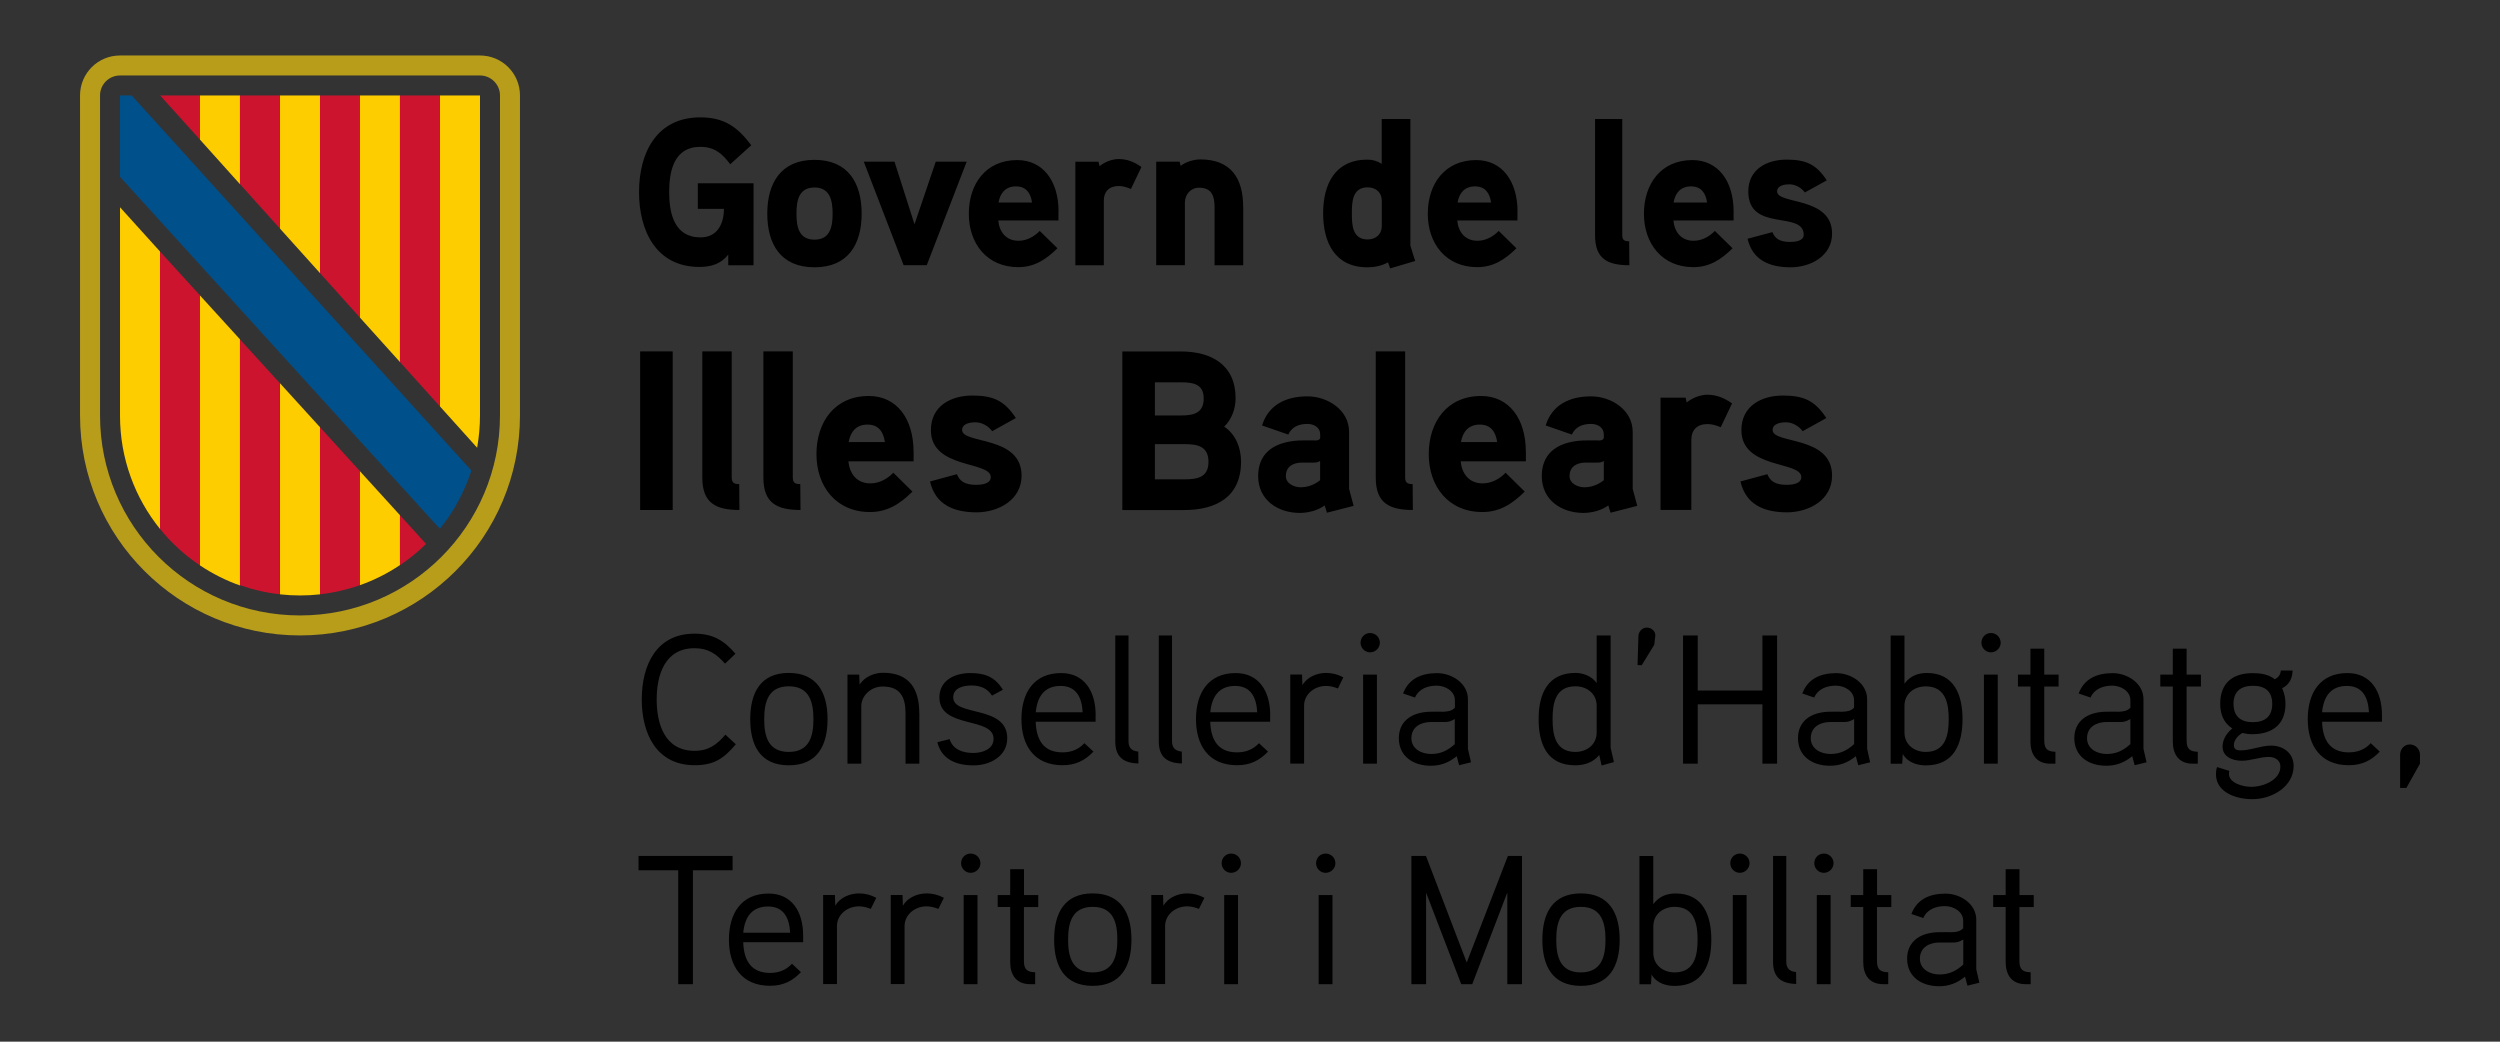 <?xml version="1.0" encoding="utf-8"?>
<!-- Generator: Adobe Illustrator 28.2.0, SVG Export Plug-In . SVG Version: 6.00 Build 0)  -->
<svg version="1.1" id="Capa_1" xmlns="http://www.w3.org/2000/svg" xmlns:xlink="http://www.w3.org/1999/xlink" x="0px" y="0px"
	 viewBox="0 0 340.16 141.73" style="enable-background:new 0 0 340.16 141.73;" xml:space="preserve">
<rect x="0" y="0" width="340.16" height="141.73" fill="#333333" stroke="none"/>
<style type="text/css">
	.st0{fill:#B89D1B;}
	.st1{fill:#CC142E;}
	.st2{fill:#FECD00;}
	.st3{fill:#FFFFFF;}
	.st4{fill:#00508B;}
	.st5{fill:#3C3C3B;}
</style>
<g>
	<g>
		<path class="st0" d="M65.31,7.55H16.33c-3.01,0-5.44,2.43-5.44,5.44v43.54c0,16.53,13.4,29.93,29.93,29.93
			c16.53,0,29.93-13.4,29.93-29.93V12.99C70.75,9.98,68.32,7.55,65.31,7.55 M68.03,56.53c0,15.03-12.18,27.21-27.21,27.21
			c-15.03,0-27.21-12.18-27.21-27.21V12.99c0-1.51,1.22-2.72,2.72-2.72h48.98c1.5,0,2.72,1.22,2.72,2.72V56.53z"/>
		<polygon class="st1" points="27.21,12.99 21.79,12.99 27.21,19 		"/>
		<polygon class="st2" points="27.21,18.43 27.21,12.99 32.65,12.99 32.65,25.06 27.21,19 		"/>
		<polygon class="st1" points="32.65,12.99 38.1,12.99 38.1,31.11 32.65,25.05 		"/>
		<polygon class="st2" points="38.1,12.99 43.54,12.99 43.54,37.16 38.1,31.11 		"/>
		<polygon class="st1" points="43.54,12.99 48.98,12.99 48.98,43.22 43.54,37.16 		"/>
		<polygon class="st2" points="48.98,41.56 48.98,12.99 54.42,12.99 54.42,45.64 54.42,49.26 48.98,43.22 		"/>
		<polygon class="st1" points="54.42,12.99 59.87,12.99 59.87,55.31 54.42,49.26 		"/>
		<path class="st2" d="M59.87,55.31V12.99h5.44v43.54c0,1.5-0.14,2.97-0.39,4.39L59.87,55.31z"/>
		<path class="st2" d="M16.33,56.57c0,5.83,2.04,11.19,5.44,15.4V34.22l-5.44-6.02V56.57z"/>
		<path class="st1" d="M21.77,34.22v37.74c1.55,1.92,3.39,3.6,5.44,4.97V40.19L21.77,34.22z"/>
		<path class="st2" d="M27.21,40.2v36.73c1.68,1.12,3.5,2.05,5.44,2.73V46.17L27.21,40.2z"/>
		<path class="st1" d="M32.65,79.62c1.73,0.61,3.56,1.04,5.44,1.24V52.15l-5.44-5.97V79.62z"/>
		<path class="st2" d="M38.1,76.94v3.93c0.89,0.1,1.8,0.15,2.72,0.15s1.83-0.05,2.72-0.15V58.13l-5.44-5.98V76.94z"/>
		<path class="st1" d="M48.98,64.11l-5.44-5.98v22.73c1.89-0.21,3.71-0.63,5.44-1.24V64.11z"/>
		<polygon class="st3" points="48.98,60.03 49.05,59.98 48.98,59.9 		"/>
		<path class="st2" d="M48.98,79.62c1.94-0.68,3.76-1.61,5.44-2.73V70.1l-5.44-5.98V79.62z"/>
		<path class="st1" d="M54.42,70.1v6.8c1.27-0.85,2.46-1.82,3.55-2.89L54.42,70.1z"/>
		<path class="st4" d="M59.87,71.92c1.88-2.32,3.33-4.99,4.27-7.9l-2.87-3.16L17.92,12.99l-1.6,0v11.06c0,0,42.43,46.71,42.43,46.7
			l1.09,1.18L59.87,71.92z"/>
	</g>
	<g>
		<path d="M94.95,24.94v3.48h3.55c0,2.02-0.89,3.88-3.18,3.88c-3.58,0-4.27-3.28-4.27-6.16c0-2.88,0.66-6.16,4.24-6.16
			c1.92,0,2.98,0.91,4.07,2.37l2.86-2.59c-1.89-2.51-3.7-3.79-6.93-3.79c-5.99,0-8.34,4.87-8.34,10.17c0,5.21,2.29,10.18,8.22,10.18
			c1.58,0,2.92-0.4,3.92-1.68v1.45h3.44V24.94H94.95z M117.24,29.07c0-4.19-1.86-7.32-6.42-7.32c-4.55,0-6.42,3.14-6.42,7.32
			c0,4.19,1.86,7.3,6.42,7.3C115.38,36.37,117.24,33.26,117.24,29.07 M113.29,29.07c0,1.77-0.34,3.54-2.46,3.54
			c-2.15,0-2.46-1.77-2.46-3.54c0-1.77,0.31-3.56,2.46-3.56C112.94,25.51,113.29,27.3,113.29,29.07 M127.32,22l-2.89,8.52L121.71,22
			h-4.18l5.42,14.08h3.15L131.53,22H127.32z M144.03,28.76c0-4.13-2.12-6.98-5.62-6.98c-4.3,0-6.59,3.28-6.59,7.3
			c0,4.05,2.46,7.27,6.73,7.27c2.15,0,3.75-1,5.33-2.57l-2.41-2.36c-0.69,0.71-1.69,1.34-2.89,1.34c-1.69,0-2.61-1.2-2.75-2.76h8.19
			V28.76z M135.86,27.56c0.23-1.31,0.97-2.2,2.38-2.2c1.4,0,2.01,0.94,2.18,2.2H135.86z M155.31,22.72c-1-0.71-1.98-1.08-3.09-1.08
			c-1.49,0-2.61,0.97-2.61,0.97l-0.14-0.6h-3.15v14.08h3.87v-8.81c0-1.2,0.72-1.97,2.03-1.97c0.55,0,1.12,0.17,1.66,0.4
			L155.31,22.72z M169.15,28.16c0-3.9-1.66-6.47-5.84-6.47c-0.92,0-2.03,0.37-2.66,0.88L160.5,22h-3.18v14.08h3.9v-8.52
			c0-1.11,0.8-2.02,1.92-2.02c1.78,0,2.12,1.17,2.12,2.71v7.84h3.9V28.16z M192.56,35.51c-0.06-0.2-0.66-2.02-0.66-2.11V16.19h-3.9
			v6.1c-0.63-0.4-1.26-0.57-1.95-0.57c-4.41,0-6.02,3.36-6.02,7.3c0,3.93,1.58,7.35,6.02,7.35c0.97,0,1.98-0.2,2.81-0.68l0.29,0.83
			L192.56,35.51z M188.01,30.78c0,1.11-0.83,1.8-1.92,1.8c-2.09,0-2.15-1.99-2.15-3.53c0-1.57,0.06-3.56,2.15-3.56
			c1.09,0,1.92,0.68,1.92,1.8V30.78z M206.48,28.76c0-4.13-2.12-6.98-5.62-6.98c-4.3,0-6.59,3.28-6.59,7.3
			c0,4.05,2.46,7.27,6.73,7.27c2.15,0,3.75-1,5.33-2.57l-2.41-2.36c-0.69,0.71-1.69,1.34-2.89,1.34c-1.69,0-2.61-1.2-2.75-2.76h8.19
			V28.76z M198.32,27.56c0.23-1.31,0.97-2.2,2.38-2.2c1.4,0,2.01,0.94,2.18,2.2H198.32z M221.67,32.83c-0.66,0-0.94-0.17-0.94-0.85
			V16.19h-3.7v15.85c0,3.19,1.72,4.05,4.67,4.05L221.67,32.83z M235.88,28.76c0-4.13-2.12-6.98-5.61-6.98c-4.3,0-6.59,3.28-6.59,7.3
			c0,4.05,2.46,7.27,6.73,7.27c2.15,0,3.75-1,5.33-2.57l-2.41-2.36c-0.69,0.71-1.69,1.34-2.89,1.34c-1.69,0-2.61-1.2-2.75-2.76h8.19
			V28.76z M227.71,27.56c0.23-1.31,0.97-2.2,2.38-2.2c1.4,0,2.01,0.94,2.18,2.2H227.71z M249.28,31.78c0-5.07-7.48-3.93-7.48-5.73
			c0-0.83,1.06-0.97,1.66-0.97c0.83,0,1.63,0.45,2.12,1.11l2.98-1.65c-1.43-2.17-2.81-2.82-5.47-2.82c-2.72,0-5.21,1.34-5.21,4.33
			c0,5.61,7.54,2.54,7.54,5.9c0,0.86-1.2,0.97-1.83,0.97c-1.46,0-2.09-0.48-2.43-1.34l-3.38,0.91c0.69,2.93,3.01,3.88,5.87,3.88
			C246.36,36.37,249.28,34.83,249.28,31.78"/>
		<path d="M91.53,47.81H87.1v21.58h4.43V47.81z M100.58,65.87c-0.71,0-1.02-0.18-1.02-0.93V47.81h-4V65c0,3.46,1.86,4.39,5.05,4.39
			L100.58,65.87z M108.89,65.87c-0.71,0-1.02-0.18-1.02-0.93V47.81h-4V65c0,3.46,1.86,4.39,5.05,4.39L108.89,65.87z M124.3,61.45
			c0-4.48-2.29-7.57-6.08-7.57c-4.65,0-7.13,3.55-7.13,7.91c0,4.39,2.67,7.88,7.29,7.88c2.33,0,4.06-1.08,5.77-2.78l-2.6-2.57
			c-0.74,0.77-1.83,1.45-3.13,1.45c-1.83,0-2.82-1.3-2.98-3h8.87V61.45z M115.47,60.15c0.25-1.42,1.05-2.38,2.57-2.38
			c1.52,0,2.17,1.02,2.36,2.38H115.47z M139,64.72c0-5.5-8.09-4.27-8.09-6.21c0-0.9,1.15-1.05,1.8-1.05c0.9,0,1.77,0.5,2.29,1.21
			l3.22-1.79c-1.55-2.35-3.04-3.06-5.92-3.06c-2.95,0-5.64,1.45-5.64,4.7c0,5.35,8.15,4.17,8.15,6.4c0,0.93-1.3,1.05-1.98,1.05
			c-1.58,0-2.26-0.52-2.63-1.45l-3.66,0.99c0.74,3.18,3.25,4.2,6.36,4.2C135.84,69.7,139,68.03,139,64.72 M168.86,62.81
			c0-1.86-0.71-3.71-2.29-4.76c1.02-0.99,1.55-2.44,1.55-3.86c0-4.58-3.32-6.37-7.47-6.37h-7.94v21.58h8.43
			C165.51,69.39,168.86,67.6,168.86,62.81 M163.78,54.21c0,2.01-1.39,2.32-3.07,2.32h-3.57v-4.51h3.57
			C162.35,52.02,163.78,52.26,163.78,54.21 M164.43,62.84c0,2.13-1.52,2.38-3.29,2.38h-4v-4.79h4
			C162.91,60.43,164.43,60.7,164.43,62.84 M183.56,66.51v-7.76c0-2.97-2.91-4.82-5.67-4.82c-2.95,0-5.3,1.17-6.17,3.96l3.57,1.24
			c0.47-1.05,1.43-1.45,2.6-1.45c0.96,0,1.74,0.52,1.74,1.42v0.43c0,0.18-0.12,0.37-0.53,0.4c0,0-1.3-0.03-2.33,0
			c-3.88,0.22-5.58,2.07-5.58,4.85c0,3.25,2.67,5.01,5.67,5.01c1.12,0,2.48-0.34,3.38-1.02l0.31,0.99l3.63-0.93L183.56,66.51z
			 M179.62,65.34c-0.78,0.62-1.67,0.96-2.67,0.96c-0.84,0-1.99-0.49-1.99-1.51c0-1.33,0.99-1.82,2.14-1.85h1.74
			c0.31,0,0.56-0.06,0.78-0.22V65.34z M192.21,65.87c-0.71,0-1.02-0.18-1.02-0.93V47.81h-4V65c0,3.46,1.86,4.39,5.05,4.39
			L192.21,65.87z M207.61,61.45c0-4.48-2.29-7.57-6.08-7.57c-4.65,0-7.13,3.55-7.13,7.91c0,4.39,2.67,7.88,7.29,7.88
			c2.33,0,4.06-1.08,5.77-2.78l-2.6-2.57c-0.74,0.77-1.83,1.45-3.13,1.45c-1.83,0-2.82-1.3-2.98-3h8.87V61.45z M198.78,60.15
			c0.25-1.42,1.06-2.38,2.57-2.38c1.52,0,2.17,1.02,2.36,2.38H198.78z M222.15,66.51v-7.76c0-2.97-2.91-4.82-5.67-4.82
			c-2.95,0-5.3,1.17-6.17,3.96l3.57,1.24c0.46-1.05,1.43-1.45,2.6-1.45c0.96,0,1.74,0.52,1.74,1.42v0.43c0,0.18-0.12,0.37-0.53,0.4
			c0,0-1.3-0.03-2.33,0c-3.88,0.22-5.58,2.07-5.58,4.85c0,3.25,2.67,5.01,5.67,5.01c1.12,0,2.48-0.34,3.38-1.02l0.31,0.99l3.63-0.93
			L222.15,66.51z M218.22,65.34c-0.78,0.62-1.67,0.96-2.67,0.96c-0.84,0-1.99-0.49-1.99-1.51c0-1.33,0.99-1.82,2.14-1.85h1.74
			c0.31,0,0.56-0.06,0.78-0.22V65.34z M235.67,54.89c-1.09-0.77-2.14-1.18-3.35-1.18c-1.61,0-2.82,1.05-2.82,1.05l-0.15-0.65h-3.41
			v15.27h4.19v-9.55c0-1.3,0.77-2.13,2.2-2.13c0.59,0,1.21,0.18,1.8,0.43L235.67,54.89z M249.28,64.72c0-5.5-8.09-4.27-8.09-6.21
			c0-0.9,1.15-1.05,1.8-1.05c0.9,0,1.77,0.5,2.29,1.21l3.22-1.79c-1.55-2.35-3.04-3.06-5.92-3.06c-2.95,0-5.64,1.45-5.64,4.7
			c0,5.35,8.15,4.17,8.15,6.4c0,0.93-1.3,1.05-1.98,1.05c-1.58,0-2.26-0.52-2.64-1.45l-3.66,0.99c0.74,3.18,3.25,4.2,6.36,4.2
			C246.12,69.7,249.28,68.03,249.28,64.72"/>
		<path d="M276.73,121.79h-1.95v-3.52h-1.88v3.52h-1.7v1.62h1.7v7.5c0,1.73,0.83,3,2.7,3h0.7v-1.62c-1.1-0.02-1.53-0.4-1.53-1.52
			v-7.35h1.95V121.79z M267.13,131.24c-0.98,0.9-1.95,1.35-3.23,1.35c-1.25,0-2.67-0.65-2.67-2.15c0-1.55,1.3-2.18,2.6-2.2h1.85
			c0.5,0,0.78-0.02,1.45-0.4V131.24z M268.9,131.89v-6.75c0-2.15-2.15-3.55-4.2-3.55c-2.2,0-3.88,0.8-4.63,2.77l1.62,0.55
			c0.52-1.2,1.75-1.62,2.95-1.62c1.15,0,2.48,0.73,2.48,2v1c-0.42,0.48-1,0.53-1.55,0.55c0,0-1.5-0.02-1.88,0
			c-2.6,0.07-4.2,1.4-4.2,3.6c0,2.47,1.97,3.75,4.35,3.75c1.28,0,2.4-0.38,3.53-1.3l0.33,1.22l1.62-0.4L268.9,131.89z
			 M257.35,121.79h-1.95v-3.52h-1.88v3.52h-1.7v1.62h1.7v7.5c0,1.73,0.83,3,2.7,3h0.7v-1.62c-1.1-0.02-1.53-0.4-1.53-1.52v-7.35
			h1.95V121.79z M249.08,121.79h-1.88v12.12h1.88V121.79z M249.48,117.46c0-0.75-0.6-1.32-1.32-1.32c-0.73,0-1.3,0.57-1.3,1.32
			c0,0.7,0.57,1.3,1.3,1.3C248.88,118.76,249.48,118.16,249.48,117.46 M244.38,132.26c-1.02-0.07-1.33-0.68-1.33-1.38v-14.42h-1.8
			v14.42c0,2.05,1.05,2.95,3.15,3L244.38,132.26z M237.65,121.79h-1.88v12.12h1.88V121.79z M238.05,117.46
			c0-0.75-0.6-1.32-1.32-1.32s-1.3,0.57-1.3,1.32c0,0.7,0.58,1.3,1.3,1.3S238.05,118.16,238.05,117.46 M230.98,127.86
			c0,2-0.35,4.45-3.12,4.45c-1.55,0-2.9-0.98-2.9-2.65v-3.62c0-1.65,1.32-2.65,2.9-2.65C230.63,123.39,230.98,125.86,230.98,127.86
			 M232.85,127.84c0-3.3-1.15-6.27-4.85-6.27c-1.02,0-2.17,0.27-3.05,1.45v-6.55h-1.88v17.45h1.57l0.08-1.32
			c0.7,1.23,2.07,1.55,3.15,1.55C231.68,134.14,232.85,131.24,232.85,127.84 M218.45,127.86c0,2.25-0.53,4.45-3.35,4.45
			c-2.85,0-3.35-2.2-3.35-4.45c0-2.25,0.5-4.47,3.35-4.47S218.45,125.61,218.45,127.86 M220.38,127.86c0-3.57-1.4-6.3-5.27-6.3
			s-5.25,2.72-5.25,6.3c0,3.58,1.38,6.28,5.25,6.28S220.38,131.44,220.38,127.86 M207.1,116.46h-1.93l-5.6,14.5l-5.55-14.5h-1.98
			v17.45h2v-12.45l4.78,12.45h1.5l4.77-12.47v12.47h2V116.46z M181.3,121.79h-1.88v12.12h1.88V121.79z M181.7,117.46
			c0-0.75-0.6-1.32-1.33-1.32s-1.3,0.57-1.3,1.32c0,0.7,0.57,1.3,1.3,1.3S181.7,118.16,181.7,117.46 M168.45,121.79h-1.88v12.12
			h1.88V121.79z M168.85,117.46c0-0.75-0.6-1.32-1.33-1.32s-1.3,0.57-1.3,1.32c0,0.7,0.57,1.3,1.3,1.3S168.85,118.16,168.85,117.46
			 M163.88,122.16c-0.75-0.4-1.52-0.6-2.35-0.6c-1.25,0-2.6,0.57-3.23,1.67l-0.05-1.45h-1.6v12.12h1.88v-7.9
			c0-1.53,1.38-2.68,3-2.68c0.55,0,1.1,0.15,1.6,0.35L163.88,122.16z M152.03,127.86c0,2.25-0.52,4.45-3.35,4.45
			c-2.85,0-3.35-2.2-3.35-4.45c0-2.25,0.5-4.47,3.35-4.47S152.03,125.61,152.03,127.86 M153.95,127.86c0-3.57-1.4-6.3-5.27-6.3
			s-5.25,2.72-5.25,6.3c0,3.58,1.38,6.28,5.25,6.28S153.95,131.44,153.95,127.86 M141.28,121.79h-1.95v-3.52h-1.88v3.52h-1.7v1.62
			h1.7v7.5c0,1.73,0.83,3,2.7,3h0.7v-1.62c-1.1-0.02-1.53-0.4-1.53-1.52v-7.35h1.95V121.79z M133,121.79h-1.88v12.12H133V121.79z
			 M133.4,117.46c0-0.75-0.6-1.32-1.33-1.32c-0.72,0-1.3,0.57-1.3,1.32c0,0.7,0.58,1.3,1.3,1.3
			C132.8,118.76,133.4,118.16,133.4,117.46 M128.43,122.16c-0.75-0.4-1.52-0.6-2.35-0.6c-1.25,0-2.6,0.57-3.23,1.67l-0.05-1.45h-1.6
			v12.12h1.88v-7.9c0-1.53,1.38-2.68,3-2.68c0.55,0,1.1,0.15,1.6,0.35L128.43,122.16z M119.23,122.16c-0.75-0.4-1.52-0.6-2.35-0.6
			c-1.25,0-2.6,0.57-3.23,1.67l-0.05-1.45H112v12.12h1.88v-7.9c0-1.53,1.38-2.68,3-2.68c0.55,0,1.1,0.15,1.6,0.35L119.23,122.16z
			 M101.13,126.91c0.2-2.15,1.2-3.57,3.38-3.57c2.15,0,2.9,1.6,3,3.57H101.13z M109.28,127.31c0-3.28-1.55-5.73-4.7-5.73
			c-3.77,0-5.4,2.77-5.4,6.27c0,3.6,1.75,6.28,5.6,6.28c1.77,0,3.05-0.65,4.2-1.85l-1.22-1.15c-0.73,0.8-1.73,1.25-2.98,1.25
			c-2.6,0-3.58-1.73-3.65-4.18h8.15V127.31z M99.68,116.46h-12.8v1.95h5.4v15.5h2v-15.5h5.4V116.46z"/>
		<path d="M329.27,102.69c0-0.77-0.6-1.4-1.4-1.4c-0.7,0-1.3,0.62-1.3,1.4v4.52h0.85l1.85-3.3V102.69z M315.95,96.91
			c0.2-2.15,1.2-3.58,3.38-3.58c2.15,0,2.9,1.6,3,3.58H315.95z M324.1,97.31c0-3.27-1.55-5.73-4.7-5.73c-3.78,0-5.4,2.77-5.4,6.27
			c0,3.6,1.75,6.27,5.6,6.27c1.78,0,3.05-0.65,4.2-1.85l-1.23-1.15c-0.72,0.8-1.72,1.25-2.97,1.25c-2.6,0-3.57-1.72-3.65-4.17h8.15
			V97.31z M309.17,95.76c0,1.7-0.95,2.5-2.65,2.5c-1.65,0-2.62-0.8-2.62-2.5c0-1.7,1.02-2.45,2.65-2.45S309.17,94.06,309.17,95.76
			 M310.97,95.79c0-0.68-0.1-1.35-0.45-2.15c1.07-0.52,1.38-1.45,1.42-2.4h-1.6c-0.05,0.52-0.3,0.93-0.82,1.18
			c-0.88-0.68-1.95-0.83-3-0.83c-2.78,0-4.43,1.38-4.43,4.17c0,1.28,0.4,2.58,1.65,3.35c-0.88,0.73-1.33,1.62-1.33,2.48
			c0,1.35,1.3,1.92,2.62,1.92c1.25,0,2.42-0.52,3.7-0.52c0.72,0,1.55,0.4,1.55,1.3c0,1.85-2.33,2.77-3.97,2.77
			c-1.2,0-3.03-0.55-3.03-1.77c0-0.15,0.03-0.28,0.05-0.4l-1.67-0.52c-0.1,0.3-0.15,0.65-0.15,0.95c0,2.48,2.7,3.42,4.95,3.42
			c2.68,0,5.62-1.7,5.62-4.52c0-1.7-1.35-2.77-3.07-2.77c-1.4,0-2.75,0.65-4.18,0.65c-0.42,0-0.88-0.1-0.88-0.7
			c0-0.72,0.55-1.3,1.15-1.67c0.53,0.12,0.9,0.17,1.38,0.17C309.25,99.89,310.97,98.51,310.97,95.79 M299.47,91.79h-1.95v-3.53
			h-1.88v3.53h-1.7v1.62h1.7v7.5c0,1.72,0.82,3,2.7,3h0.7v-1.62c-1.1-0.03-1.52-0.4-1.52-1.53v-7.35h1.95V91.79z M289.87,101.24
			c-0.97,0.9-1.95,1.35-3.22,1.35c-1.25,0-2.68-0.65-2.68-2.15c0-1.55,1.3-2.18,2.6-2.2h1.85c0.5,0,0.78-0.02,1.45-0.4V101.24z
			 M291.65,101.89v-6.75c0-2.15-2.15-3.55-4.2-3.55c-2.2,0-3.88,0.8-4.62,2.77l1.62,0.55c0.52-1.2,1.75-1.62,2.95-1.62
			c1.15,0,2.47,0.72,2.47,2v1c-0.42,0.47-1,0.52-1.55,0.55c0,0-1.5-0.02-1.88,0c-2.6,0.08-4.2,1.4-4.2,3.6
			c0,2.48,1.97,3.75,4.35,3.75c1.28,0,2.4-0.38,3.53-1.3l0.33,1.23l1.62-0.4L291.65,101.89z M280.1,91.79h-1.95v-3.53h-1.88v3.53
			h-1.7v1.62h1.7v7.5c0,1.72,0.82,3,2.7,3h0.7v-1.62c-1.1-0.03-1.52-0.4-1.52-1.53v-7.35h1.95V91.79z M271.82,91.79h-1.88v12.12
			h1.88V91.79z M272.22,87.46c0-0.75-0.6-1.33-1.32-1.33c-0.73,0-1.3,0.58-1.3,1.33c0,0.7,0.58,1.3,1.3,1.3
			C271.62,88.76,272.22,88.16,272.22,87.46 M265.15,97.86c0,2-0.35,4.45-3.12,4.45c-1.55,0-2.9-0.98-2.9-2.65v-3.62
			c0-1.65,1.32-2.65,2.9-2.65C264.8,93.39,265.15,95.86,265.15,97.86 M267.03,97.84c0-3.3-1.15-6.27-4.85-6.27
			c-1.03,0-2.18,0.27-3.05,1.45v-6.55h-1.88v17.45h1.57l0.08-1.33c0.7,1.23,2.08,1.55,3.15,1.55
			C265.85,104.14,267.03,101.24,267.03,97.84 M252.28,101.24c-0.97,0.9-1.95,1.35-3.22,1.35c-1.25,0-2.68-0.65-2.68-2.15
			c0-1.55,1.3-2.18,2.6-2.2h1.85c0.5,0,0.78-0.02,1.45-0.4V101.24z M254.05,101.89v-6.75c0-2.15-2.15-3.55-4.2-3.55
			c-2.2,0-3.88,0.8-4.62,2.77l1.62,0.55c0.52-1.2,1.75-1.62,2.95-1.62c1.15,0,2.47,0.72,2.47,2v1c-0.42,0.47-1,0.52-1.55,0.55
			c0,0-1.5-0.02-1.88,0c-2.6,0.08-4.2,1.4-4.2,3.6c0,2.48,1.98,3.75,4.35,3.75c1.27,0,2.4-0.38,3.52-1.3l0.33,1.23l1.62-0.4
			L254.05,101.89z M241.8,86.46h-2v7.5H231v-7.5h-2v17.45h2v-8.08h8.8v8.08h2V86.46z M225.23,86.51c0.05-0.6-0.52-1.12-1.15-1.12
			s-1.12,0.53-1.15,1.15l-0.12,3.95l0.57,0.02l1.7-2.77L225.23,86.51z M217.25,99.66c0,1.65-1.33,2.65-2.9,2.65
			c-2.77,0-3.1-2.43-3.1-4.48s0.33-4.45,3.12-4.45c1.58,0,2.88,1.03,2.88,2.65V99.66z M219.6,103.69c-0.02-0.08-0.45-1.9-0.45-1.93
			v-15.3h-1.9v6.48c-0.73-1.02-1.95-1.38-2.88-1.38c-3.8,0-5.02,2.88-5.02,6.27c0,3.42,1.15,6.3,5,6.3c1.15,0,2.4-0.35,3.25-1.4
			l0.32,1.43L219.6,103.69z M197.95,101.24c-0.98,0.9-1.95,1.35-3.23,1.35c-1.25,0-2.68-0.65-2.68-2.15c0-1.55,1.3-2.18,2.6-2.2
			h1.85c0.5,0,0.77-0.02,1.45-0.4V101.24z M199.73,101.89v-6.75c0-2.15-2.15-3.55-4.2-3.55c-2.2,0-3.88,0.8-4.62,2.77l1.62,0.55
			c0.52-1.2,1.75-1.62,2.95-1.62c1.15,0,2.48,0.72,2.48,2v1c-0.43,0.47-1,0.52-1.55,0.55c0,0-1.5-0.02-1.88,0
			c-2.6,0.08-4.2,1.4-4.2,3.6c0,2.48,1.97,3.75,4.35,3.75c1.28,0,2.4-0.38,3.53-1.3l0.32,1.23l1.62-0.4L199.73,101.89z
			 M187.35,91.79h-1.88v12.12h1.88V91.79z M187.75,87.46c0-0.75-0.6-1.33-1.33-1.33c-0.72,0-1.3,0.58-1.3,1.33
			c0,0.7,0.58,1.3,1.3,1.3C187.15,88.76,187.75,88.16,187.75,87.46 M182.78,92.16c-0.75-0.4-1.52-0.6-2.35-0.6
			c-1.25,0-2.6,0.57-3.22,1.67l-0.05-1.45h-1.6v12.12h1.88v-7.9c0-1.52,1.38-2.67,3-2.67c0.55,0,1.1,0.15,1.6,0.35L182.78,92.16z
			 M164.68,96.91c0.2-2.15,1.2-3.58,3.38-3.58c2.15,0,2.9,1.6,3,3.58H164.68z M172.83,97.31c0-3.27-1.55-5.73-4.7-5.73
			c-3.77,0-5.4,2.77-5.4,6.27c0,3.6,1.75,6.27,5.6,6.27c1.78,0,3.05-0.65,4.2-1.85l-1.23-1.15c-0.73,0.8-1.73,1.25-2.98,1.25
			c-2.6,0-3.57-1.72-3.65-4.17h8.15V97.31z M160.8,102.26c-1.02-0.07-1.33-0.67-1.33-1.38V86.46h-1.8v14.42c0,2.05,1.05,2.95,3.15,3
			L160.8,102.26z M154.88,102.26c-1.03-0.07-1.33-0.67-1.33-1.38V86.46h-1.8v14.42c0,2.05,1.05,2.95,3.15,3L154.88,102.26z
			 M140.93,96.91c0.2-2.15,1.2-3.58,3.38-3.58c2.15,0,2.9,1.6,3,3.58H140.93z M149.08,97.31c0-3.27-1.55-5.73-4.7-5.73
			c-3.78,0-5.4,2.77-5.4,6.27c0,3.6,1.75,6.27,5.6,6.27c1.77,0,3.05-0.65,4.2-1.85l-1.23-1.15c-0.73,0.8-1.73,1.25-2.98,1.25
			c-2.6,0-3.57-1.72-3.65-4.17h8.15V97.31z M137.05,100.44c0-4.55-7.35-2.9-7.35-5.55c0-1.38,1.55-1.62,2.48-1.62
			c1.15,0,2.15,0.35,2.8,1.38l1.48-0.8c-1.05-1.7-2.38-2.27-4.42-2.27c-2.2,0-4.22,1.02-4.22,3.32c0,4.3,7.37,2.58,7.37,5.62
			c0,1.48-1.62,1.93-2.75,1.93c-1.52,0-2.8-0.5-3.23-1.88l-1.67,0.42c0.57,2.33,2.57,3.15,4.92,3.15
			C134.73,104.14,137.05,102.89,137.05,100.44 M125.08,97.04c0-3.33-1.38-5.5-4.92-5.5c-1.1,0-2.43,0.45-3.2,1.6l-0.05-1.35h-1.6
			v12.12h1.88v-7.85c0-1.33,1.25-2.65,2.9-2.65c2.5,0,3.12,1.55,3.12,3.67v6.83h1.88V97.04z M110.68,97.86
			c0,2.25-0.52,4.45-3.35,4.45c-2.85,0-3.35-2.2-3.35-4.45s0.5-4.48,3.35-4.48S110.68,95.61,110.68,97.86 M112.6,97.86
			c0-3.57-1.4-6.3-5.27-6.3s-5.25,2.73-5.25,6.3c0,3.58,1.38,6.27,5.25,6.27S112.6,101.44,112.6,97.86 M98.7,99.96
			c-1.15,1.35-2.27,2.2-4.2,2.2c-4.1,0-5.15-3.73-5.15-6.98s1.05-6.98,5.15-6.98c1.9,0,3,0.8,4.15,2.1l1.42-1.35
			c-1.58-1.83-3.08-2.73-5.58-2.73c-5.2,0-7.17,4.3-7.17,8.95s2,8.95,7.2,8.95c2.62,0,3.95-0.9,5.6-2.85L98.7,99.96z"/>
	</g>
</g>
</svg>
